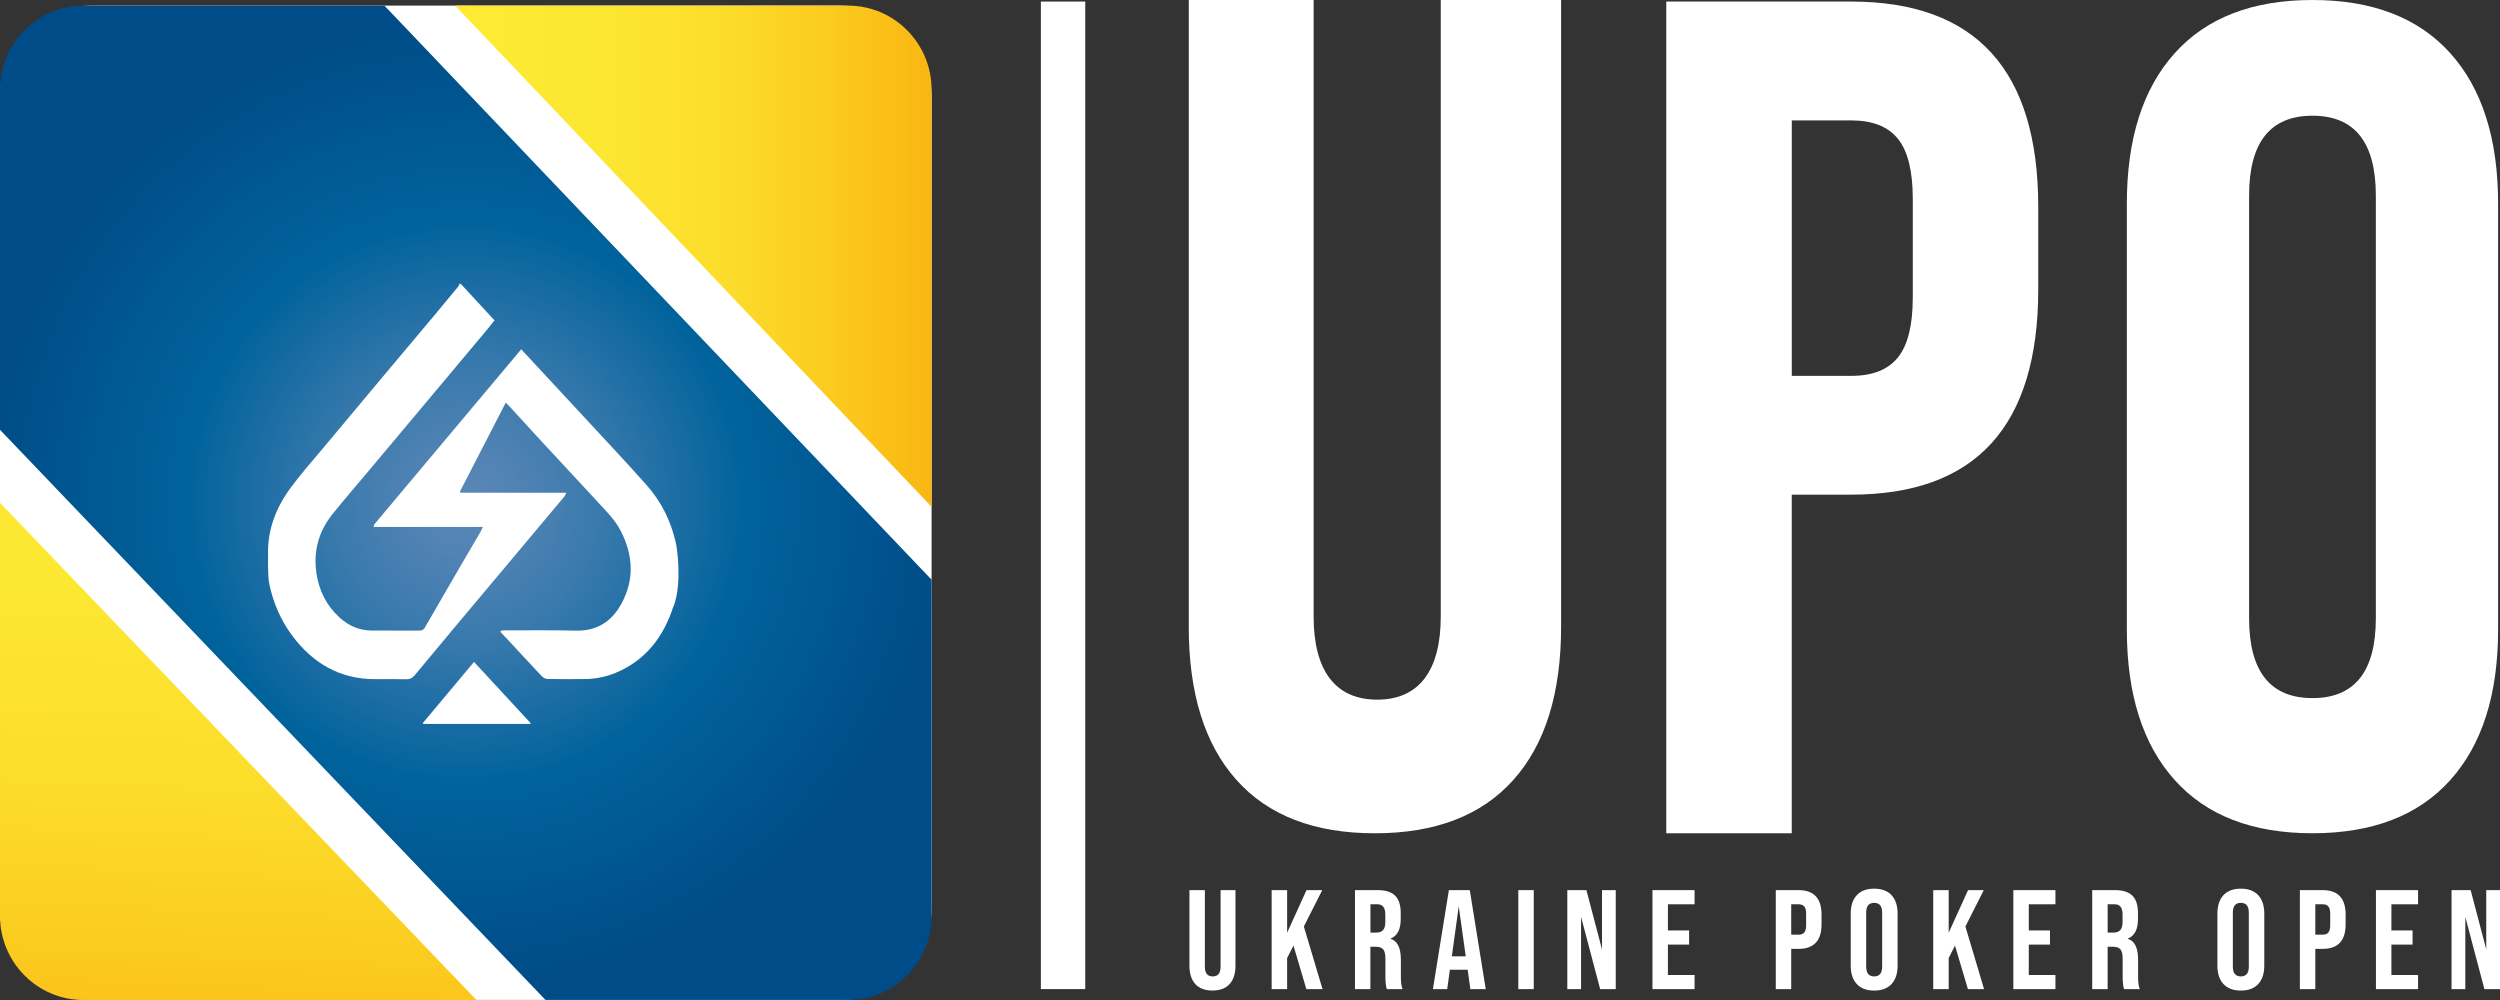<svg width="80" height="32" viewBox="0 0 80 32" fill="none" xmlns="http://www.w3.org/2000/svg">
<rect x="0" y="0" width="80" height="32" fill="#333333" stroke="none"/>
<g clip-path="url(#clip0_1389_30)">
<path d="M26.894 0.18H2.917C1.306 0.18 0 1.497 0 3.121V29.058C0 30.682 1.306 31.998 2.917 31.998H26.894C28.505 31.998 29.811 30.682 29.811 29.058V3.121C29.811 1.497 28.505 0.18 26.894 0.18Z" fill="white"/>
<path d="M38.041 20.055V0H42.036V19.732C42.036 21.434 42.714 22.389 44.07 22.389C45.427 22.389 46.104 21.434 46.104 19.732V0H49.955V20.055C49.955 22.183 49.447 23.816 48.429 24.956C47.411 26.095 45.934 26.665 43.996 26.665C42.059 26.665 40.582 26.097 39.565 24.956C38.548 23.817 38.04 22.183 38.04 20.055H38.041Z" fill="white"/>
<path d="M57.337 26.664H53.321V0.05H59.235C63.228 0.05 65.224 2.243 65.224 6.627V9.251C65.224 13.636 63.228 15.829 59.235 15.829H57.336V26.664H57.337ZM57.337 3.853V12.028H59.237C59.919 12.028 60.416 11.831 60.734 11.438C61.05 11.044 61.209 10.405 61.209 9.518V6.362C61.209 5.475 61.05 4.836 60.734 4.443C60.418 4.049 59.919 3.853 59.237 3.853H57.337Z" fill="white"/>
<path d="M68.059 20.146V6.518C68.059 4.444 68.569 2.839 69.59 1.703C70.609 0.567 72.079 0 73.999 0C75.92 0 77.39 0.569 78.41 1.703C79.43 2.839 79.939 4.444 79.939 6.518V20.146C79.939 22.22 79.43 23.825 78.41 24.961C77.391 26.097 75.921 26.664 73.999 26.664C72.077 26.664 70.609 26.097 69.59 24.961C68.57 23.825 68.059 22.22 68.059 20.146ZM76.027 19.782V6.259C76.027 4.556 75.351 3.703 73.999 3.703C72.647 3.703 71.971 4.556 71.971 6.259V19.783C71.971 21.486 72.647 22.339 73.999 22.339C75.351 22.339 76.027 21.486 76.027 19.783V19.782Z" fill="white"/>
<path d="M38.062 30.901V28.484H38.556V30.937C38.556 31.143 38.64 31.245 38.808 31.245C38.975 31.245 39.059 31.143 39.059 30.937V28.484H39.535V30.901C39.535 31.157 39.471 31.354 39.346 31.491C39.22 31.628 39.037 31.697 38.798 31.697C38.559 31.697 38.377 31.628 38.251 31.491C38.126 31.354 38.062 31.157 38.062 30.901Z" fill="white"/>
<path d="M42.319 31.652H41.803L41.391 30.259L41.188 30.657V31.652H40.693V28.484H41.188V29.847L41.808 28.484H42.312L41.723 29.648L42.321 31.652H42.319Z" fill="white"/>
<path d="M43.854 31.652H43.359V28.484H44.091C44.342 28.484 44.527 28.544 44.646 28.663C44.764 28.782 44.823 28.965 44.823 29.213V29.408C44.823 29.741 44.716 29.948 44.5 30.033V30.042C44.717 30.11 44.828 30.332 44.828 30.712V31.268C44.828 31.441 44.846 31.569 44.882 31.652H44.379C44.348 31.566 44.333 31.436 44.333 31.264V30.684C44.333 30.539 44.311 30.439 44.264 30.381C44.217 30.323 44.137 30.296 44.023 30.296H43.852V31.654L43.854 31.652ZM43.854 28.937V29.843H44.034C44.135 29.843 44.211 29.817 44.258 29.763C44.306 29.71 44.33 29.626 44.33 29.507V29.263C44.33 29.047 44.247 28.937 44.079 28.937H43.855H43.854Z" fill="white"/>
<path d="M47.545 31.652H47.051L46.966 31.032H46.396L46.311 31.652H45.853L46.364 28.484H47.033L47.544 31.652H47.545ZM46.679 29.004L46.459 30.602H46.904L46.68 29.004H46.679Z" fill="white"/>
<path d="M49.08 31.652H48.586V28.484H49.08V31.652Z" fill="white"/>
<path d="M50.594 31.652H50.154V28.484H50.765L51.264 30.381V28.484H51.704V31.652H51.205L50.594 29.34V31.652Z" fill="white"/>
<path d="M54.226 31.652H52.879V28.484H54.226V28.937H53.373V29.774H54.051V30.227H53.373V31.2H54.226V31.652Z" fill="white"/>
<path d="M57.319 31.652H56.825V28.484H57.552C58.044 28.484 58.289 28.745 58.289 29.268V29.58C58.289 30.102 58.044 30.364 57.552 30.364H57.319V31.654V31.652ZM57.319 28.937V29.91H57.552C57.635 29.91 57.697 29.887 57.737 29.84C57.776 29.792 57.796 29.716 57.796 29.611V29.236C57.796 29.131 57.776 29.055 57.737 29.007C57.697 28.96 57.637 28.937 57.552 28.937H57.319Z" fill="white"/>
<path d="M59.223 30.901V29.234C59.223 28.981 59.288 28.785 59.417 28.646C59.545 28.507 59.731 28.437 59.973 28.437C60.215 28.437 60.401 28.507 60.53 28.646C60.658 28.785 60.723 28.981 60.723 29.234V30.901C60.723 31.154 60.658 31.351 60.53 31.489C60.401 31.628 60.215 31.698 59.973 31.698C59.731 31.698 59.545 31.628 59.417 31.489C59.288 31.351 59.223 31.154 59.223 30.901ZM60.229 30.933V29.204C60.229 28.995 60.144 28.891 59.973 28.891C59.802 28.891 59.718 28.995 59.718 29.204V30.933C59.718 31.142 59.802 31.245 59.973 31.245C60.144 31.245 60.229 31.142 60.229 30.933Z" fill="white"/>
<path d="M63.489 31.652H62.973L62.56 30.259L62.358 30.657V31.652H61.863V28.484H62.358V29.847L62.978 28.484H63.481L62.893 29.648L63.49 31.652H63.489Z" fill="white"/>
<path d="M65.774 31.652H64.427V28.484H65.774V28.937H64.921V29.774H65.599V30.227H64.921V31.2H65.774V31.652Z" fill="white"/>
<path d="M67.445 31.652H66.951V28.484H67.683C67.934 28.484 68.118 28.544 68.238 28.663C68.356 28.782 68.415 28.965 68.415 29.213V29.408C68.415 29.741 68.307 29.948 68.091 30.033V30.042C68.309 30.11 68.419 30.332 68.419 30.712V31.268C68.419 31.441 68.437 31.569 68.474 31.652H67.97C67.94 31.566 67.925 31.436 67.925 31.264V30.684C67.925 30.539 67.902 30.439 67.855 30.381C67.808 30.323 67.728 30.296 67.615 30.296H67.444V31.654L67.445 31.652ZM67.445 28.937V29.843H67.625C67.727 29.843 67.802 29.817 67.849 29.763C67.897 29.71 67.922 29.626 67.922 29.507V29.263C67.922 29.047 67.838 28.937 67.671 28.937H67.447H67.445Z" fill="white"/>
<path d="M70.957 30.901V29.234C70.957 28.981 71.022 28.785 71.15 28.646C71.279 28.507 71.465 28.437 71.707 28.437C71.949 28.437 72.135 28.507 72.263 28.646C72.392 28.785 72.457 28.981 72.457 29.234V30.901C72.457 31.154 72.392 31.351 72.263 31.489C72.135 31.628 71.949 31.698 71.707 31.698C71.465 31.698 71.279 31.628 71.15 31.489C71.022 31.351 70.957 31.154 70.957 30.901ZM71.962 30.933V29.204C71.962 28.995 71.877 28.891 71.707 28.891C71.536 28.891 71.451 28.995 71.451 29.204V30.933C71.451 31.142 71.536 31.245 71.707 31.245C71.877 31.245 71.962 31.142 71.962 30.933Z" fill="white"/>
<path d="M74.09 31.652H73.596V28.484H74.323C74.815 28.484 75.06 28.745 75.06 29.268V29.58C75.06 30.102 74.815 30.364 74.323 30.364H74.09V31.654V31.652ZM74.09 28.937V29.91H74.323C74.406 29.91 74.468 29.887 74.508 29.84C74.547 29.792 74.567 29.716 74.567 29.611V29.236C74.567 29.131 74.547 29.055 74.508 29.007C74.468 28.96 74.408 28.937 74.323 28.937H74.09Z" fill="white"/>
<path d="M77.378 31.652H76.03V28.484H77.378V28.937H76.525V29.774H77.202V30.227H76.525V31.2H77.378V31.652Z" fill="white"/>
<path d="M78.89 31.652H78.45V28.484H79.061L79.56 30.381V28.484H80V31.652H79.501L78.89 29.34V31.652Z" fill="white"/>
<path d="M34.728 0.05H33.308V31.651H34.728V0.05Z" fill="white"/>
<path d="M0 29.308C0 30.794 1.196 32 2.671 32H15.247L0 16.089V29.306V29.308Z" fill="url(#paint0_linear_1389_30)"/>
<path d="M27.14 0.18H14.565L29.811 16.219V2.872C29.811 1.386 28.615 0.18 27.14 0.18Z" fill="url(#paint1_linear_1389_30)"/>
<path d="M12.302 0.18H2.671C1.196 0.18 0 1.386 0 2.872V13.754L17.456 31.998H27.14C28.615 31.998 29.811 30.793 29.811 29.306V18.551L12.302 0.18ZM16.963 23.166H13.547C13.541 23.159 13.533 23.151 13.527 23.142C14.069 22.496 14.608 21.849 15.168 21.181C15.78 21.845 16.381 22.492 16.98 23.14L16.965 23.166H16.963ZM21.554 19.388C21.241 20.373 20.666 21.131 19.693 21.534C19.381 21.662 19.053 21.726 18.717 21.729C18.318 21.733 17.919 21.735 17.52 21.727C17.456 21.727 17.38 21.683 17.335 21.636C16.975 21.256 16.621 20.87 16.266 20.488C16.183 20.398 16.096 20.309 16.012 20.219L16.03 20.184C16.059 20.18 16.087 20.172 16.118 20.172C16.889 20.172 17.66 20.161 18.43 20.18C19.103 20.195 19.578 19.886 19.888 19.314C20.311 18.533 20.257 17.748 19.856 16.974C19.68 16.637 19.414 16.373 19.162 16.1C18.509 15.394 17.852 14.688 17.199 13.982C16.889 13.647 16.582 13.308 16.273 12.971C16.254 12.95 16.23 12.93 16.183 12.886C15.688 13.847 15.201 14.79 14.716 15.734C14.722 15.745 14.729 15.755 14.736 15.768H18.124C18.093 15.829 18.082 15.864 18.059 15.889C17.568 16.478 17.073 17.067 16.58 17.653C15.918 18.442 15.256 19.228 14.595 20.018C14.152 20.547 13.709 21.078 13.269 21.61C13.193 21.701 13.111 21.739 12.992 21.736C12.662 21.727 12.332 21.733 12.003 21.733C10.873 21.733 10.005 21.224 9.343 20.329C8.984 19.846 8.751 19.305 8.623 18.713C8.581 18.521 8.584 18.333 8.578 18.143C8.573 18.016 8.581 17.891 8.578 17.765C8.553 16.957 8.832 16.245 9.299 15.611C9.642 15.146 10.029 14.713 10.401 14.267C11.047 13.493 11.694 12.72 12.341 11.947C12.854 11.334 13.37 10.724 13.883 10.111C14.144 9.799 14.404 9.485 14.664 9.169C14.685 9.143 14.695 9.105 14.71 9.073C14.725 9.081 14.74 9.088 14.757 9.096C15.109 9.477 15.463 9.86 15.824 10.252C15.747 10.349 15.679 10.436 15.61 10.52C15.115 11.111 14.619 11.701 14.124 12.293C13.349 13.218 12.573 14.142 11.797 15.068C11.412 15.528 11.017 15.981 10.642 16.449C10.199 17.002 10.02 17.635 10.126 18.344C10.208 18.898 10.444 19.372 10.854 19.75C11.144 20.018 11.487 20.175 11.889 20.177C12.4 20.177 12.91 20.177 13.421 20.18C13.511 20.18 13.562 20.143 13.604 20.068C13.984 19.408 14.365 18.75 14.748 18.091C14.959 17.725 15.175 17.362 15.389 16.998C15.407 16.966 15.419 16.931 15.449 16.861C15.26 16.861 15.098 16.861 14.935 16.861C14.772 16.861 14.608 16.861 14.445 16.861H11.957C11.968 16.818 11.968 16.792 11.982 16.775C13.542 14.914 15.104 13.054 16.679 11.177C16.73 11.232 16.766 11.271 16.803 11.311C17.438 11.996 18.075 12.68 18.71 13.366C19.372 14.083 20.042 14.793 20.692 15.524C21.164 16.053 21.471 16.678 21.628 17.376C21.672 17.57 21.825 18.667 21.56 19.393L21.554 19.388Z" fill="url(#paint2_radial_1389_30)"/>
</g>
<defs>
<linearGradient id="paint0_linear_1389_30" x1="8.159" y1="12.169" x2="7.09" y2="35.49" gradientUnits="userSpaceOnUse">
<stop stop-color="#FDEB34"/>
<stop offset="0.3" stop-color="#FCE731"/>
<stop offset="0.56" stop-color="#FCDD2B"/>
<stop offset="0.79" stop-color="#FBCB1F"/>
<stop offset="1" stop-color="#FAB612"/>
</linearGradient>
<linearGradient id="paint1_linear_1389_30" x1="14.563" y1="8.199" x2="29.811" y2="8.199" gradientUnits="userSpaceOnUse">
<stop stop-color="#FDEB34"/>
<stop offset="0.3" stop-color="#FCE731"/>
<stop offset="0.56" stop-color="#FCDD2B"/>
<stop offset="0.79" stop-color="#FBCB1F"/>
<stop offset="1" stop-color="#FAB612"/>
</linearGradient>
<radialGradient id="paint2_radial_1389_30" cx="0" cy="0" r="1" gradientUnits="userSpaceOnUse" gradientTransform="translate(14.905 16.089) scale(15.349 15.475)">
<stop stop-color="#5B87B7"/>
<stop offset="0.11" stop-color="#5183B4"/>
<stop offset="0.29" stop-color="#3879AC"/>
<stop offset="0.51" stop-color="#0F68A0"/>
<stop offset="0.58" stop-color="#01639C"/>
<stop offset="1" stop-color="#004C88"/>
</radialGradient>
<clipPath id="clip0_1389_30">
<rect width="80" height="32" fill="white"/>
</clipPath>
</defs>
</svg>